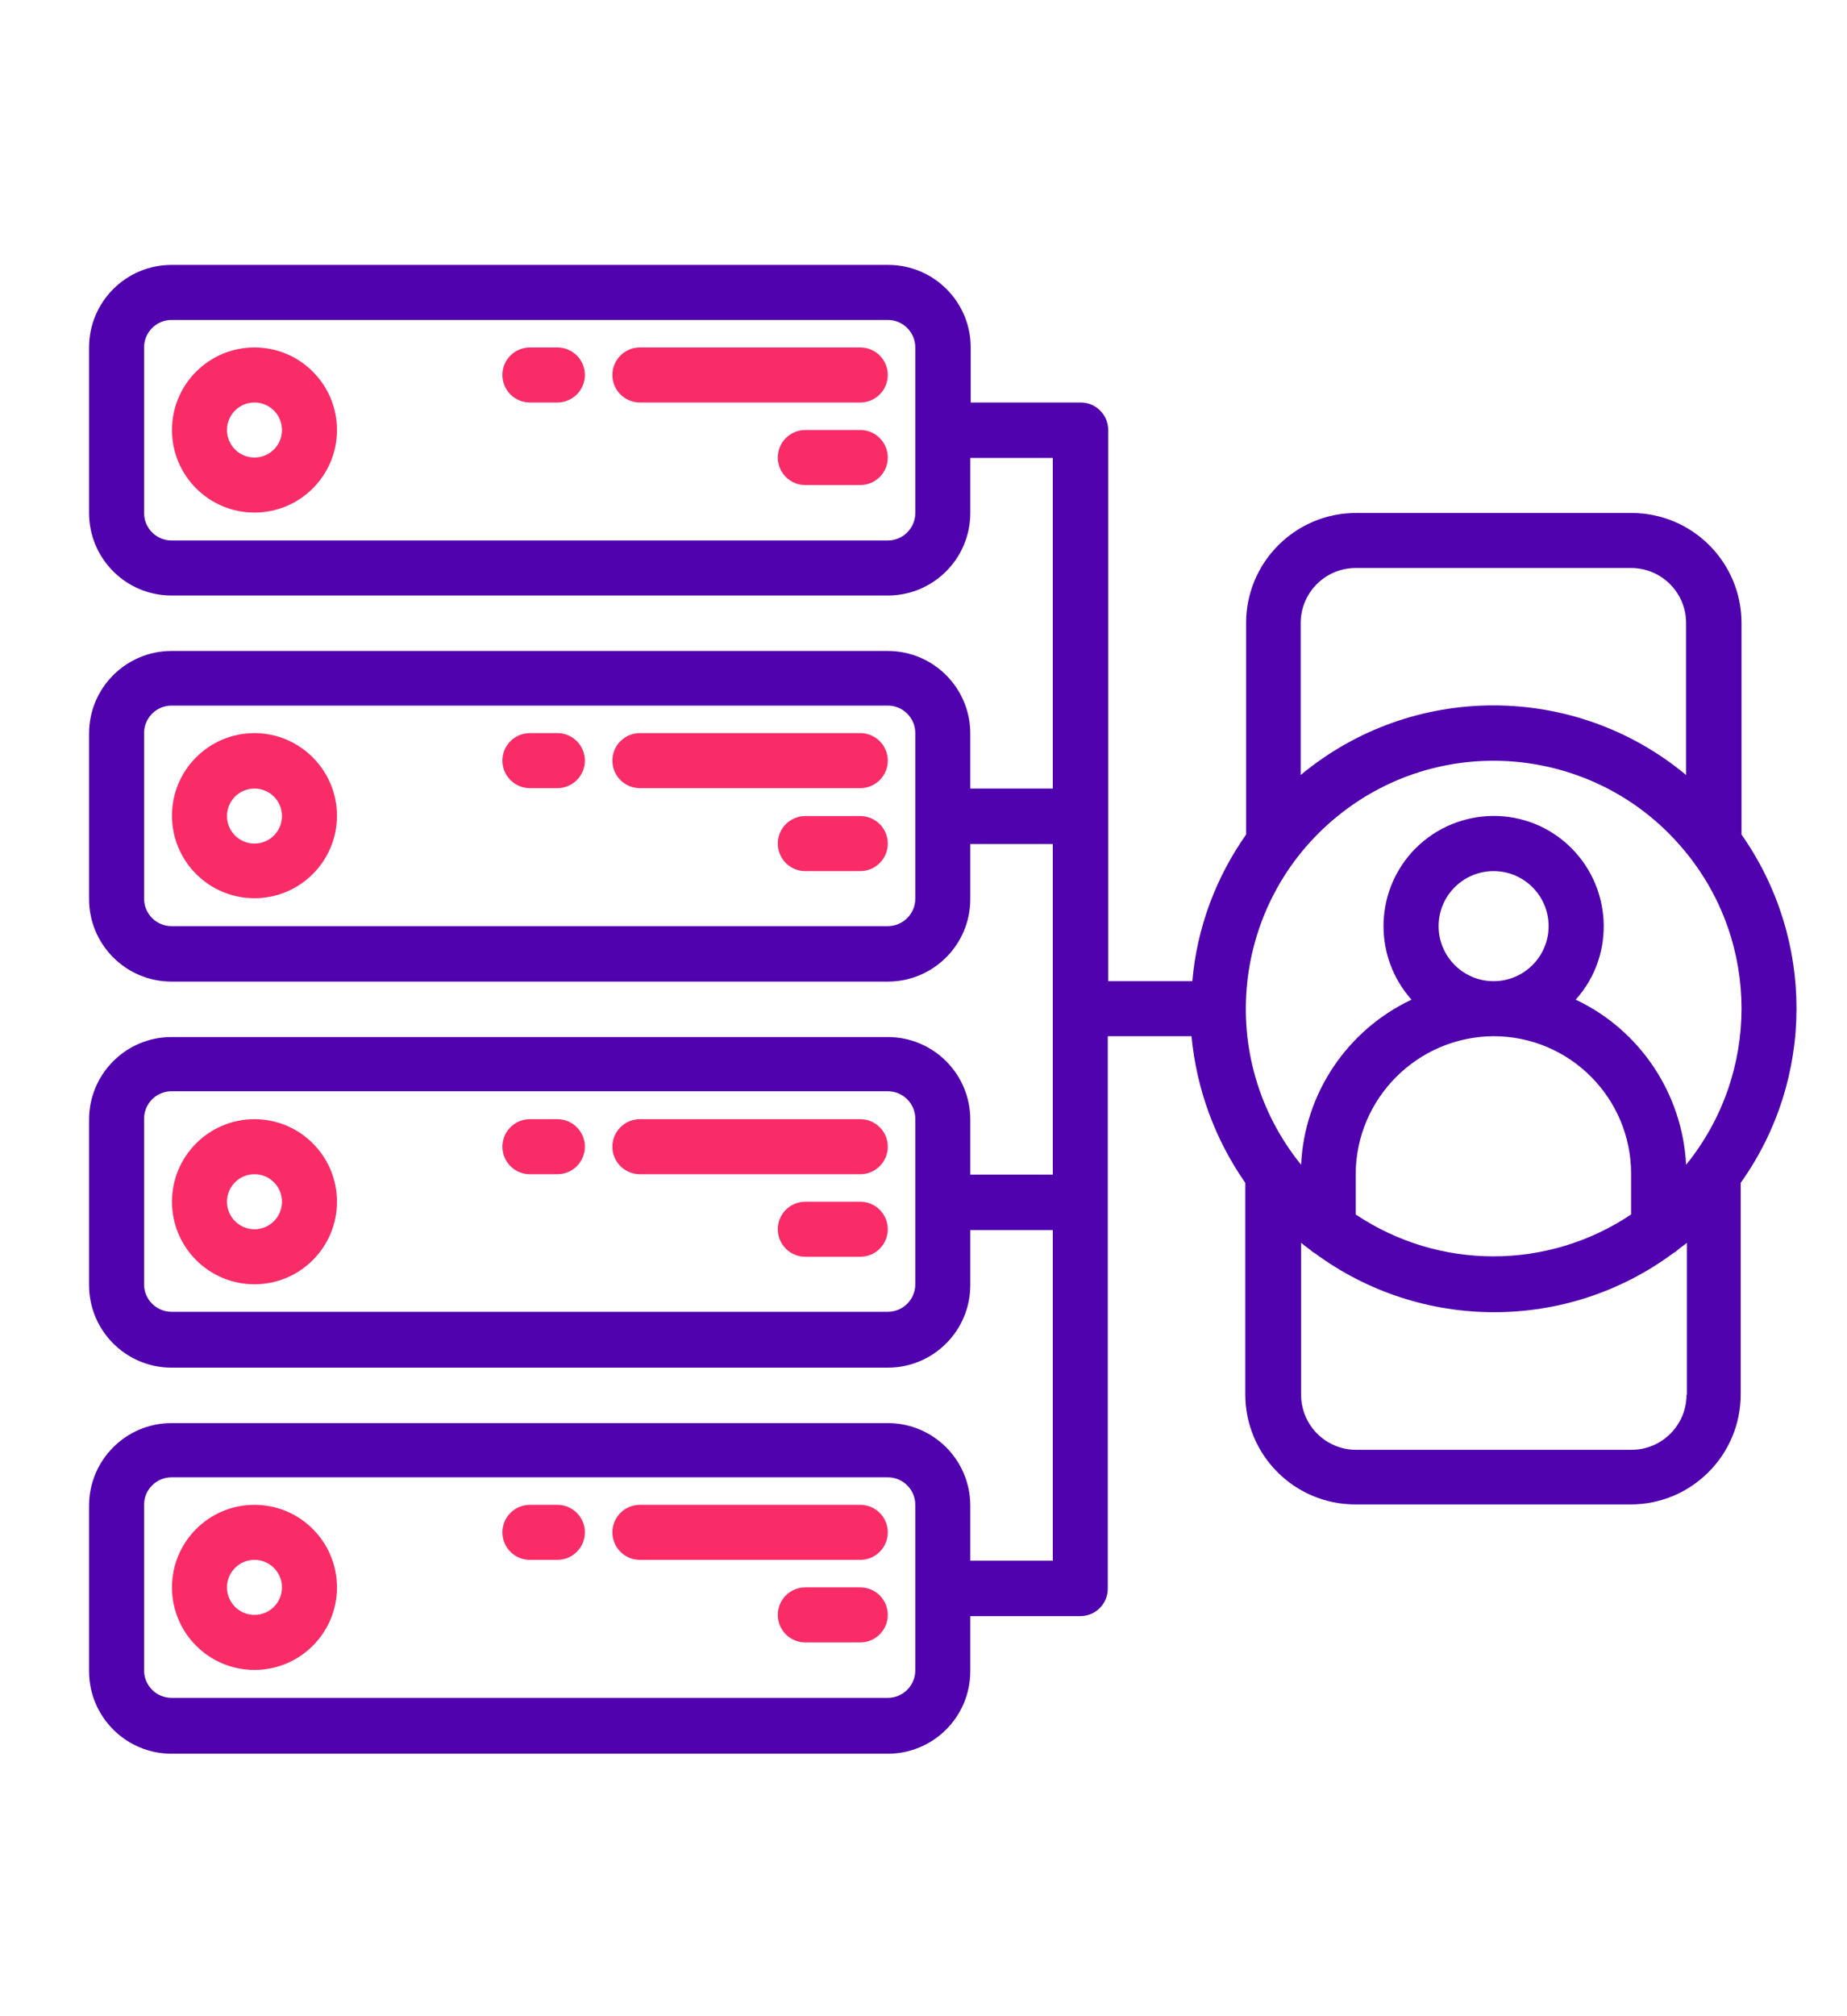 <?xml version="1.0" encoding="utf-8"?>
<!-- Generator: Adobe Illustrator 25.2.3, SVG Export Plug-In . SVG Version: 6.00 Build 0)  -->
<svg version="1.1" id="Layer_1" xmlns="http://www.w3.org/2000/svg" xmlns:xlink="http://www.w3.org/1999/xlink" x="0px" y="0px"
	 viewBox="0 0 450 490.8" style="enable-background:new 0 0 450 490.8;" xml:space="preserve">
<style type="text/css">
	.st0{fill:#FA2C68;}
	.st1{fill:#5002AE;}
</style>
<path class="st0" d="M62,178.5c-11.1,0-20.1,9-20.1,20.1s9,20.1,20.1,20.1s20.1-9,20.1-20.1C82.1,187.6,73.1,178.5,62,178.5z
	 M62,205.4c-3.7,0-6.7-3-6.7-6.7c0-3.7,3-6.7,6.7-6.7s6.7,3,6.7,6.7C68.7,202.4,65.7,205.4,62,205.4z"/>
<path class="st0" d="M209.6,178.5h-53.7c-3.7,0-6.7,3-6.7,6.7c0,3.7,3,6.7,6.7,6.7h53.7c3.7,0,6.7-3,6.7-6.7
	C216.3,181.5,213.3,178.5,209.6,178.5z"/>
<path class="st0" d="M209.6,198.7h-13.4c-3.7,0-6.7,3-6.7,6.7c0,3.7,3,6.7,6.7,6.7h13.4c3.7,0,6.7-3,6.7-6.7
	C216.3,201.7,213.3,198.7,209.6,198.7z"/>
<path class="st0" d="M135.8,178.5h-6.7c-3.7,0-6.7,3-6.7,6.7c0,3.7,3,6.7,6.7,6.7h6.7c3.7,0,6.7-3,6.7-6.7
	C142.5,181.5,139.5,178.5,135.8,178.5z"/>
<path class="st0" d="M62,84.6c-11.1,0-20.1,9-20.1,20.1s9,20.1,20.1,20.1s20.1-9,20.1-20.1C82.1,93.6,73.1,84.6,62,84.6z M62,111.4
	c-3.7,0-6.7-3-6.7-6.7c0-3.7,3-6.7,6.7-6.7s6.7,3,6.7,6.7C68.7,108.4,65.7,111.4,62,111.4z"/>
<path class="st0" d="M209.6,84.6h-53.7c-3.7,0-6.7,3-6.7,6.7s3,6.7,6.7,6.7h53.7c3.7,0,6.7-3,6.7-6.7S213.3,84.6,209.6,84.6z"/>
<path class="st0" d="M209.6,104.7h-13.4c-3.7,0-6.7,3-6.7,6.7c0,3.7,3,6.7,6.7,6.7h13.4c3.7,0,6.7-3,6.7-6.7
	C216.3,107.7,213.3,104.7,209.6,104.7z"/>
<path class="st0" d="M135.8,84.6h-6.7c-3.7,0-6.7,3-6.7,6.7s3,6.7,6.7,6.7h6.7c3.7,0,6.7-3,6.7-6.7S139.5,84.6,135.8,84.6z"/>
<path class="st0" d="M62,272.5c-11.1,0-20.1,9-20.1,20.1c0,11.1,9,20.1,20.1,20.1s20.1-9,20.1-20.1C82.1,281.5,73.1,272.5,62,272.5z
	 M62,299.3c-3.7,0-6.7-3-6.7-6.7c0-3.7,3-6.7,6.7-6.7s6.7,3,6.7,6.7C68.7,296.3,65.7,299.3,62,299.3z"/>
<path class="st0" d="M209.6,272.5h-53.7c-3.7,0-6.7,3-6.7,6.7s3,6.7,6.7,6.7h53.7c3.7,0,6.7-3,6.7-6.7S213.3,272.5,209.6,272.5z"/>
<path class="st0" d="M209.6,292.6h-13.4c-3.7,0-6.7,3-6.7,6.7s3,6.7,6.7,6.7h13.4c3.7,0,6.7-3,6.7-6.7S213.3,292.6,209.6,292.6z"/>
<path class="st0" d="M135.8,272.5h-6.7c-3.7,0-6.7,3-6.7,6.7s3,6.7,6.7,6.7h6.7c3.7,0,6.7-3,6.7-6.7S139.5,272.5,135.8,272.5z"/>
<path class="st0" d="M62,366.4c-11.1,0-20.1,9-20.1,20.1c0,11.1,9,20.1,20.1,20.1s20.1-9,20.1-20.1C82.1,375.4,73.1,366.4,62,366.4z
	 M62,393.2c-3.7,0-6.7-3-6.7-6.7c0-3.7,3-6.7,6.7-6.7s6.7,3,6.7,6.7C68.7,390.2,65.7,393.2,62,393.2z"/>
<path class="st0" d="M209.6,366.4h-53.7c-3.7,0-6.7,3-6.7,6.7s3,6.7,6.7,6.7h53.7c3.7,0,6.7-3,6.7-6.7S213.3,366.4,209.6,366.4z"/>
<path class="st0" d="M209.6,386.5h-13.4c-3.7,0-6.7,3-6.7,6.7c0,3.7,3,6.7,6.7,6.7h13.4c3.7,0,6.7-3,6.7-6.7
	C216.3,389.5,213.3,386.5,209.6,386.5z"/>
<path class="st0" d="M135.8,366.4h-6.7c-3.7,0-6.7,3-6.7,6.7s3,6.7,6.7,6.7h6.7c3.7,0,6.7-3,6.7-6.7S139.5,366.4,135.8,366.4z"/>
<path class="st1" d="M424.3,203.2v-51.5c0-14.8-12-26.8-26.8-26.8h-67.1c-14.8,0-26.8,12-26.8,26.8v51.5
	c-7.4,10.5-12,22.8-13.1,35.7H270V104.7c0-3.7-3-6.7-6.7-6.7h-26.8V84.6c0-11.1-9-20.1-20.1-20.1H41.8c-11.1,0-20.1,9-20.1,20.1
	v40.3c0,11.1,9,20.1,20.1,20.1h174.5c11.1,0,20.1-9,20.1-20.1v-13.4h20.1V192h-20.1v-13.4c0-11.1-9-20.1-20.1-20.1H41.8
	c-11.1,0-20.1,9-20.1,20.1v40.3c0,11.1,9,20.1,20.1,20.1h174.5c11.1,0,20.1-9,20.1-20.1v-13.4h20.1v80.5h-20.1v-13.4
	c0-11.1-9-20.1-20.1-20.1H41.8c-11.1,0-20.1,9-20.1,20.1v40.3c0,11.1,9,20.1,20.1,20.1h174.5c11.1,0,20.1-9,20.1-20.1v-13.4h20.1
	v80.5h-20.1v-13.4c0-11.1-9-20.1-20.1-20.1H41.8c-11.1,0-20.1,9-20.1,20.1v40.3c0,11.1,9,20.1,20.1,20.1h174.5
	c11.1,0,20.1-9,20.1-20.1v-13.4h26.8c3.7,0,6.7-3,6.7-6.7V252.3h20.4c1.2,12.8,5.7,25.1,13.1,35.7v51.5c0,14.8,12,26.8,26.8,26.8
	h67.1c14.8,0,26.8-12,26.8-26.8V288C442.2,262.6,442.2,228.7,424.3,203.2z M223,124.9c0,3.7-3,6.7-6.7,6.7H41.8
	c-3.7,0-6.7-3-6.7-6.7V84.6c0-3.7,3-6.7,6.7-6.7h174.5c3.7,0,6.7,3,6.7,6.7V124.9z M223,218.8c0,3.7-3,6.7-6.7,6.7H41.8
	c-3.7,0-6.7-3-6.7-6.7v-40.3c0-3.7,3-6.7,6.7-6.7h174.5c3.7,0,6.7,3,6.7,6.7V218.8z M223,312.7c0,3.7-3,6.7-6.7,6.7H41.8
	c-3.7,0-6.7-3-6.7-6.7v-40.3c0-3.7,3-6.7,6.7-6.7h174.5c3.7,0,6.7,3,6.7,6.7V312.7z M223,406.7c0,3.7-3,6.7-6.7,6.7H41.8
	c-3.7,0-6.7-3-6.7-6.7v-40.3c0-3.7,3-6.7,6.7-6.7h174.5c3.7,0,6.7,3,6.7,6.7V406.7z M316.9,151.7c0-7.4,6-13.4,13.4-13.4h67.1
	c7.4,0,13.4,6,13.4,13.4v37c-27.2-22.6-66.7-22.6-93.9,0V151.7z M410.9,339.6c0,7.4-6,13.4-13.4,13.4h-67.1c-7.4,0-13.4-6-13.4-13.4
	v-37c0.7,0.6,1.4,1.1,2.2,1.7c0.3,0.3,0.7,0.6,1.1,0.8c26,19.2,61.5,19.2,87.4,0c0.4-0.2,0.8-0.5,1.1-0.8c0.7-0.6,1.5-1.1,2.2-1.7
	V339.6z M363.9,252.3c18.5,0,33.5,15,33.5,33.5v9.9c-20.3,13.6-46.8,13.6-67.1,0v-9.9C330.4,267.4,345.4,252.4,363.9,252.3z
	 M350.5,225.5c0-7.4,6-13.4,13.4-13.4c7.4,0,13.4,6,13.4,13.4c0,7.4-6,13.4-13.4,13.4C356.5,238.9,350.5,232.9,350.5,225.5z
	 M410.8,283.6c-0.9-17.3-11.2-32.8-26.9-40.2c9.9-11,8.9-28-2.1-37.9c-11-9.9-28-8.9-37.9,2.1c-9.1,10.2-9.1,25.6,0,35.8
	c-15.7,7.4-26.1,22.9-26.9,40.2c-21-25.9-17-63.9,8.9-84.9c25.9-21,63.9-17,84.9,8.9C428.8,229.7,428.8,261.4,410.8,283.6z"/>
</svg>
